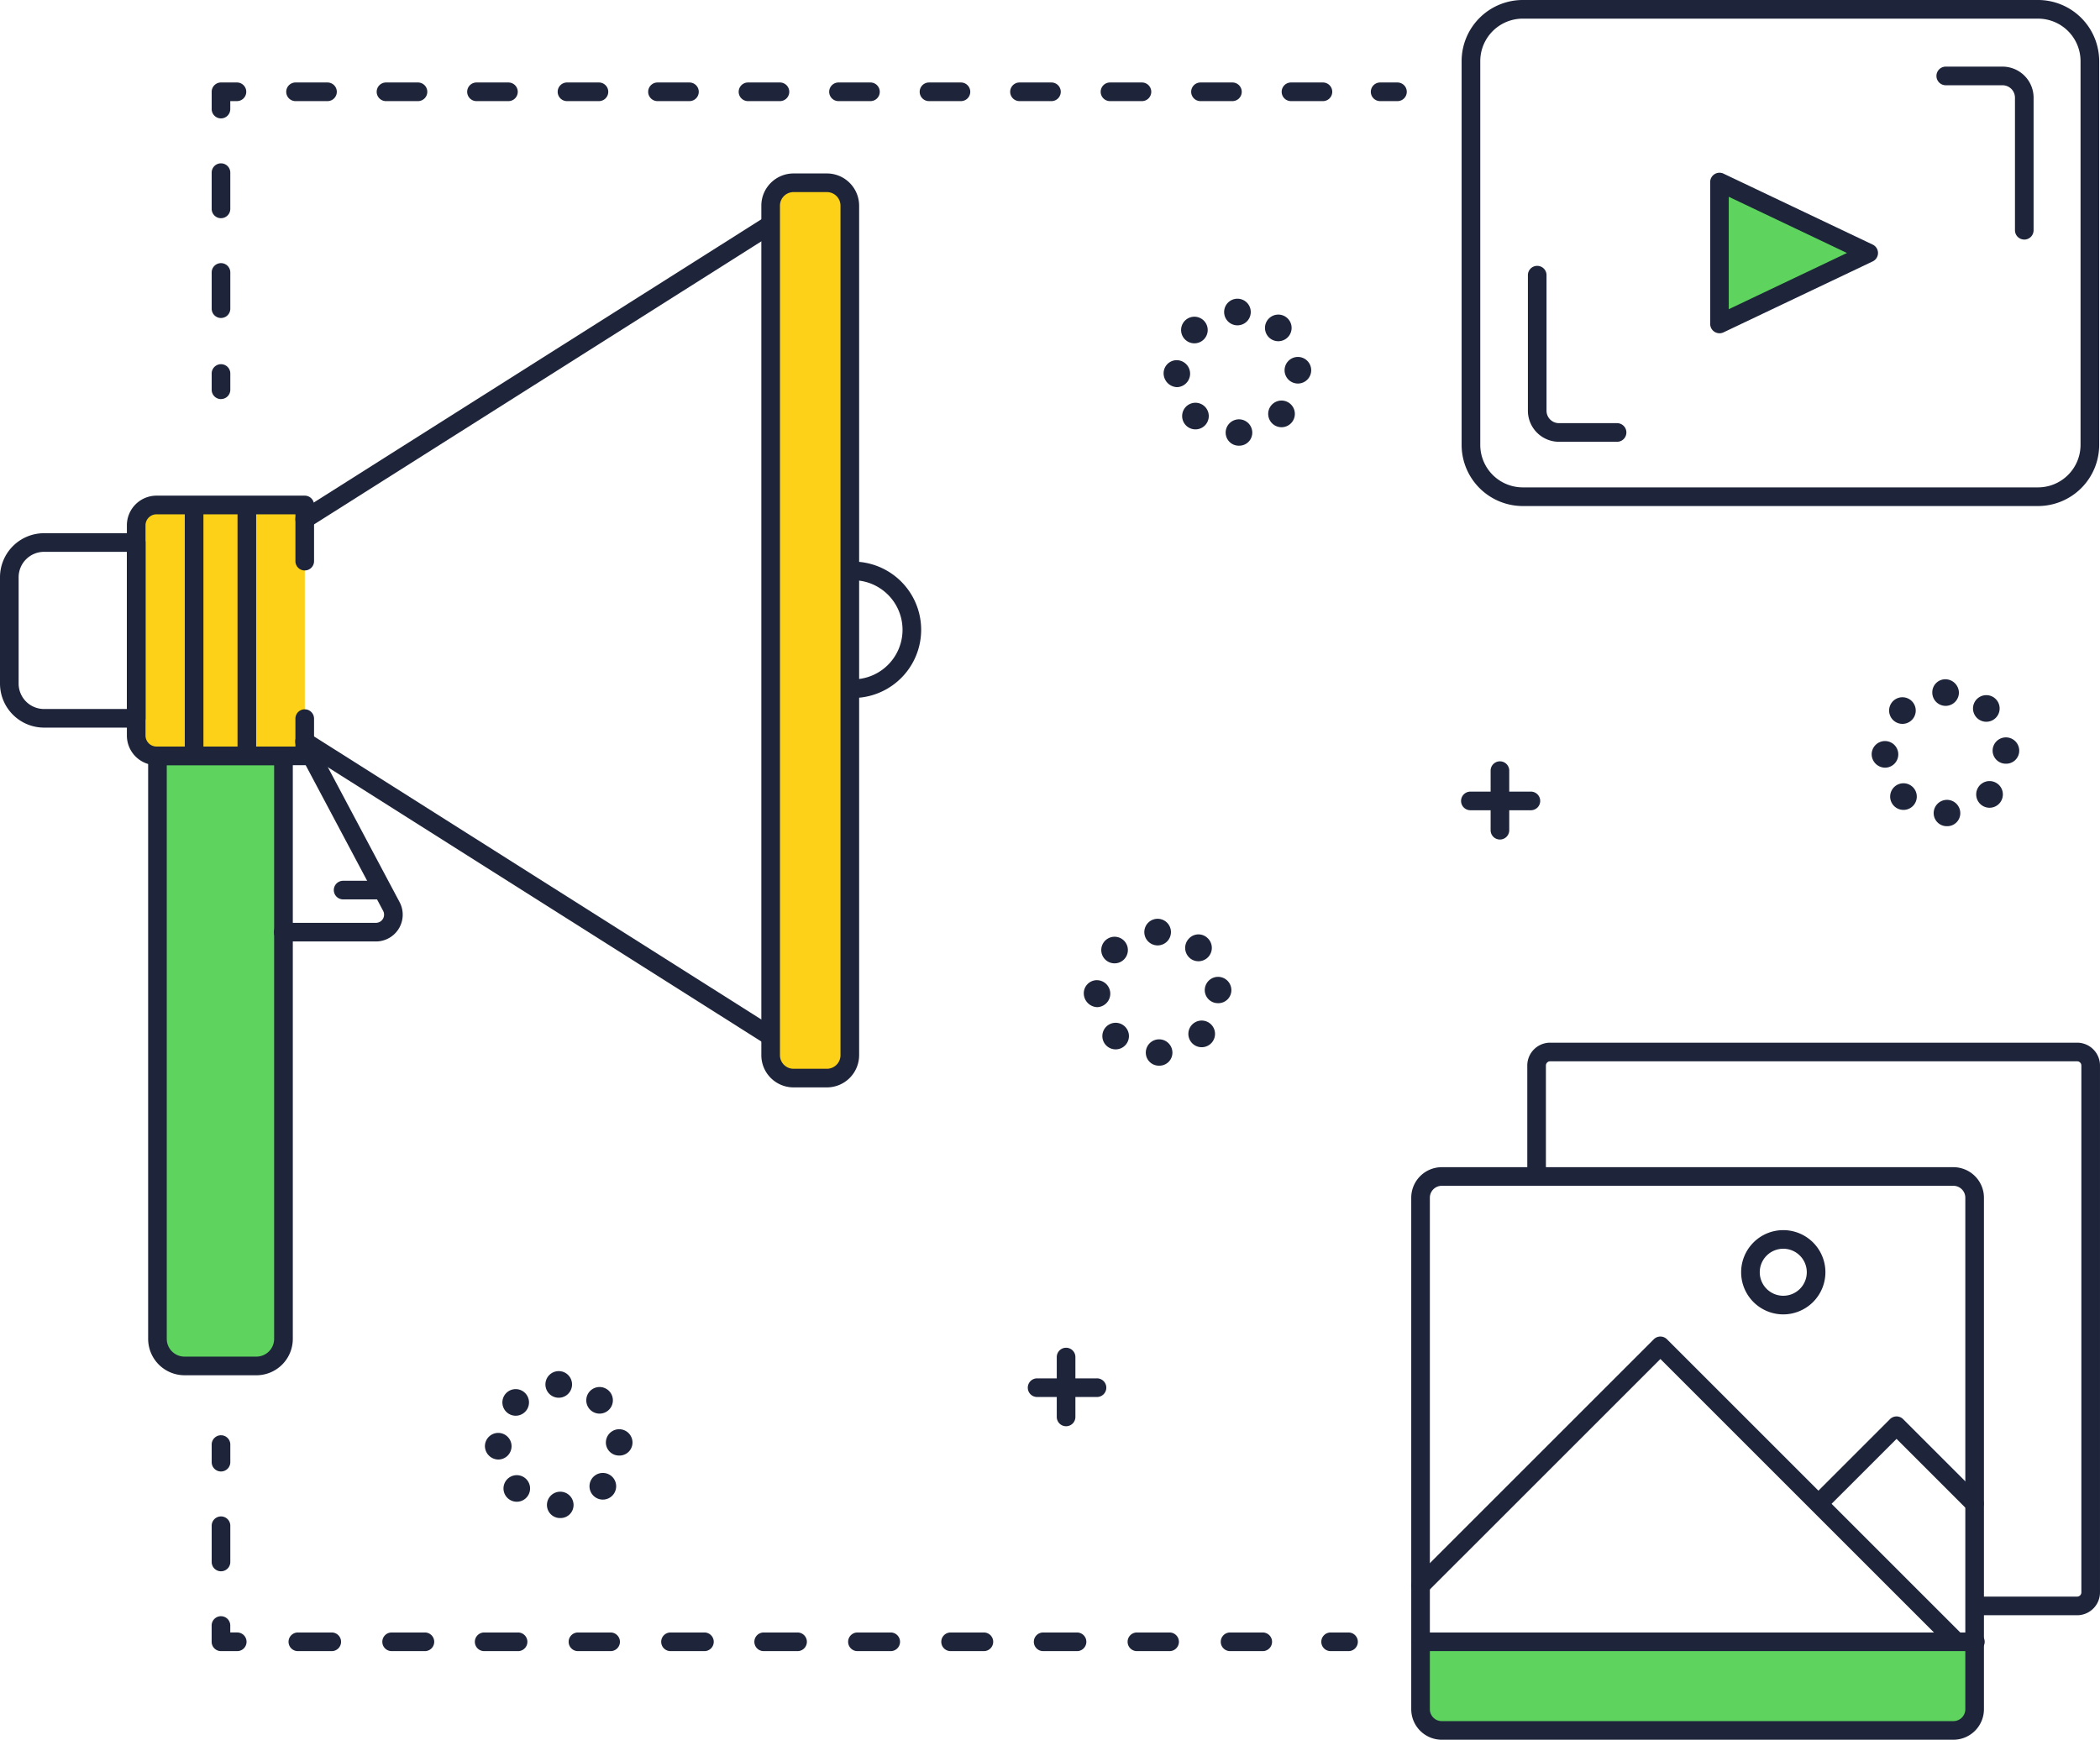 <svg xmlns="http://www.w3.org/2000/svg" width="207.563" height="172.002" viewBox="0 0 207.563 172.002"><g transform="translate(11152.43 21027.877)"><path d="M592.712,109.368h-3.3a2.263,2.263,0,0,0-2.263,2.263v83.991a2.262,2.262,0,0,0,2.263,2.263h3.3a2.262,2.262,0,0,0,2.263-2.263V111.631a2.263,2.263,0,0,0-2.263-2.263" transform="translate(-11663.41 -21119.174)" fill="#fcd118"/><path d="M723.026,123.3l14.746-7.015-14.746-7.015Z" transform="translate(-11705.501 -21119.143)" fill="#5ed45e"/><path d="M496.3,158.015V177.83a2.5,2.5,0,0,0,2.5,2.5h14.161V155.518H498.794a2.5,2.5,0,0,0-2.5,2.5" transform="translate(-11635.265 -21133.471)" fill="#fcd118"/><path d="M680.339,324.634a2.486,2.486,0,0,0,2.486,2.486h49.748a2.486,2.486,0,0,0,2.486-2.486V318.36h-54.72Z" transform="translate(-11692.276 -21183.916)" fill="#5ed45e"/><path d="M499.341,249a2.775,2.775,0,0,0,2.775,2.775h6.906A2.775,2.775,0,0,0,511.8,249V191.462H499.341Z" transform="translate(-11636.207 -21144.605)" fill="#5ed45e"/><path d="M592.3,198.392H589a3.186,3.186,0,0,1-3.183-3.183V111.217A3.187,3.187,0,0,1,589,108.034h3.3a3.188,3.188,0,0,1,3.183,3.183v83.992a3.187,3.187,0,0,1-3.183,3.183M589,109.876a1.343,1.343,0,0,0-1.342,1.341v83.992A1.343,1.343,0,0,0,589,196.551h3.3a1.343,1.343,0,0,0,1.341-1.342V111.217a1.343,1.343,0,0,0-1.341-1.341Z" transform="translate(-11662.997 -21118.762)" fill="#1e243a"/><path d="M520.019,145.076a.921.921,0,0,1-.493-1.7l45.763-28.967a.921.921,0,1,1,.985,1.556l-45.763,28.966a.915.915,0,0,1-.492.143" transform="translate(-11642.327 -21120.693)" fill="#1e243a"/><path d="M565.78,218.886a.916.916,0,0,1-.491-.143l-45.763-28.966a.921.921,0,1,1,.985-1.556l45.763,28.967a.921.921,0,0,1-.494,1.7" transform="translate(-11642.327 -21143.559)" fill="#1e243a"/><path d="M512.542,180.836H497.894a2.935,2.935,0,0,1-2.931-2.932V157.116a2.934,2.934,0,0,1,2.931-2.931h14.648a.92.92,0,0,1,.921.92v5.525a.921.921,0,1,1-1.841,0v-4.6H497.894a1.091,1.091,0,0,0-1.09,1.09V177.9a1.09,1.09,0,0,0,1.09,1.09h13.727V176.2a.921.921,0,0,1,1.841,0v3.715a.921.921,0,0,1-.921.921" transform="translate(-11634.852 -21133.059)" fill="#1e243a"/><path d="M490.254,178.787h-9.109a4.358,4.358,0,0,1-4.353-4.353V163.919a4.358,4.358,0,0,1,4.353-4.353h9.109a.921.921,0,0,1,.921.921v17.38a.921.921,0,0,1-.921.921m-9.109-17.38a2.515,2.515,0,0,0-2.512,2.512v10.515a2.514,2.514,0,0,0,2.512,2.512h8.188V161.407Z" transform="translate(-11629.222 -21134.727)" fill="#1e243a"/><path d="M504.174,180.676a.921.921,0,0,1-.921-.921v-24.23a.921.921,0,1,1,1.842,0v24.23a.92.92,0,0,1-.921.921" transform="translate(-11637.419 -21133.189)" fill="#1e243a"/><path d="M511.728,180.676a.92.92,0,0,1-.921-.921v-24.23a.921.921,0,1,1,1.841,0v24.23a.921.921,0,0,1-.921.921" transform="translate(-11639.76 -21133.189)" fill="#1e243a"/><path d="M508.707,252.283h-7.1a3.6,3.6,0,0,1-3.6-3.6V191.049a.921.921,0,0,1,.921-.921h12.456a.921.921,0,0,1,.921.921v57.635a3.6,3.6,0,0,1-3.6,3.6m-8.858-60.313v56.714a1.758,1.758,0,0,0,1.756,1.756h7.1a1.758,1.758,0,0,0,1.756-1.756V191.97Z" transform="translate(-11635.794 -21144.193)" fill="#1e243a"/><path d="M526.113,208.852h-9.128a.921.921,0,1,1,0-1.841h9.128a.807.807,0,0,0,.713-1.186l-8.552-16.09a.921.921,0,0,1,1.626-.864l8.552,16.089a2.649,2.649,0,0,1-2.339,3.893" transform="translate(-11641.388 -21143.65)" fill="#1e243a"/><path d="M529.241,211.191h-3.683a.921.921,0,1,1,0-1.841h3.683a.921.921,0,1,1,0,1.841" transform="translate(-11644.043 -21150.148)" fill="#1e243a"/><path d="M598.523,177.118a.921.921,0,1,1,0-1.841,4.9,4.9,0,1,0,0-9.8.921.921,0,1,1,0-1.842,6.741,6.741,0,1,1,0,13.482" transform="translate(-11666.647 -21135.988)" fill="#1e243a"/><path d="M743.071,133.217H692.14a6.05,6.05,0,0,1-6.043-6.043V89.23a6.049,6.049,0,0,1,6.043-6.043h50.931a6.049,6.049,0,0,1,6.043,6.043v37.944a6.05,6.05,0,0,1-6.043,6.043M692.14,85.029a4.206,4.206,0,0,0-4.2,4.2v37.944a4.206,4.206,0,0,0,4.2,4.2h50.931a4.206,4.206,0,0,0,4.2-4.2V89.23a4.205,4.205,0,0,0-4.2-4.2Z" transform="translate(-11694.061 -21111.064)" fill="#1e243a"/><path d="M722.613,123.8a.921.921,0,0,1-.921-.921V108.852a.921.921,0,0,1,1.316-.832l14.746,7.015a.921.921,0,0,1,0,1.663l-14.746,7.015a.927.927,0,0,1-.4.089m.921-13.494v11.115l11.682-5.558Z" transform="translate(-11705.088 -21118.73)" fill="#1e243a"/><path d="M762.774,109.827a.921.921,0,0,1-.921-.921V95.8a1.229,1.229,0,0,0-1.228-1.228h-5.612a.921.921,0,0,1,0-1.842h5.612a3.073,3.073,0,0,1,3.069,3.069v13.11a.921.921,0,0,1-.921.921" transform="translate(-11715.125 -21114.02)" fill="#1e243a"/><path d="M704.4,138.677h-5.743a3.073,3.073,0,0,1-3.07-3.069V122.235a.921.921,0,1,1,1.841,0v13.373a1.23,1.23,0,0,0,1.229,1.228H704.4a.921.921,0,1,1,0,1.842" transform="translate(-11697 -21122.877)" fill="#1e243a"/><path d="M749.85,289.149h-9.429a.921.921,0,1,1,0-1.841h9.429a.415.415,0,0,0,.415-.415V234.8a.415.415,0,0,0-.415-.415H697.757a.416.416,0,0,0-.416.415v10.414a.921.921,0,1,1-1.841,0V234.8a2.259,2.259,0,0,1,2.257-2.256H749.85a2.258,2.258,0,0,1,2.256,2.256v52.094a2.259,2.259,0,0,1-2.256,2.256" transform="translate(-11696.974 -21157.334)" fill="#1e243a"/><path d="M732.471,306.98H681.9a3.022,3.022,0,0,1-3.018-3.018v-50.57a3.022,3.022,0,0,1,3.018-3.018h50.569a3.022,3.022,0,0,1,3.019,3.018v50.57a3.022,3.022,0,0,1-3.019,3.018M681.9,252.215a1.178,1.178,0,0,0-1.177,1.177v50.57a1.178,1.178,0,0,0,1.177,1.177h50.569a1.178,1.178,0,0,0,1.178-1.177v-50.57a1.178,1.178,0,0,0-1.178-1.177Z" transform="translate(-11691.826 -21162.855)" fill="#1e243a"/><path d="M734.646,318.867h-54.72a.921.921,0,1,1,0-1.841h54.72a.921.921,0,1,1,0,1.841" transform="translate(-11691.863 -21183.504)" fill="#1e243a"/><path d="M732.491,305.437a.916.916,0,0,1-.651-.27L703.524,276.85,680.5,299.873a.921.921,0,1,1-1.3-1.3L702.873,274.9a.921.921,0,0,1,1.3,0l28.968,28.968a.921.921,0,0,1-.651,1.572" transform="translate(-11691.841 -21170.369)" fill="#1e243a"/><path d="M752.429,295.605a.919.919,0,0,1-.651-.269l-7.043-7.042-6.542,6.542a.921.921,0,1,1-1.3-1.3l7.193-7.194a.921.921,0,0,1,1.3,0l7.693,7.694a.92.92,0,0,1-.651,1.572" transform="translate(-11709.712 -21173.914)" fill="#1e243a"/><path d="M730.288,267.724a4.165,4.165,0,1,1,4.165-4.166,4.17,4.17,0,0,1-4.165,4.166m0-6.49a2.324,2.324,0,1,0,2.324,2.324,2.326,2.326,0,0,0-2.324-2.324" transform="translate(-11706.46 -21165.652)" fill="#1e243a"/><path d="M508.025,138.825a.921.921,0,0,1-.921-.921v-1.579a.921.921,0,1,1,1.841,0V137.9a.92.92,0,0,1-.921.921" transform="translate(-11638.611 -21127.244)" fill="#1e243a"/><path d="M508.025,121.887a.921.921,0,0,1-.921-.921v-3.551a.921.921,0,1,1,1.841,0v3.551a.92.92,0,0,1-.921.921m0-9.865a.921.921,0,0,1-.921-.921v-3.552a.921.921,0,1,1,1.841,0V111.1a.92.92,0,0,1-.921.921" transform="translate(-11638.611 -21118.326)" fill="#1e243a"/><path d="M508.025,98.554a.921.921,0,0,1-.921-.921v-1.71a.921.921,0,0,1,.921-.921H509.6a.921.921,0,0,1,0,1.842h-.658v.789a.92.92,0,0,1-.921.921" transform="translate(-11638.611 -21114.725)" fill="#1e243a"/><path d="M620.246,96.845h-3.157a.921.921,0,1,1,0-1.842h3.157a.921.921,0,0,1,0,1.842m-8.945,0h-3.157a.921.921,0,0,1,0-1.842H611.3a.921.921,0,0,1,0,1.842m-8.945,0H599.2a.921.921,0,1,1,0-1.842h3.157a.921.921,0,1,1,0,1.842m-8.945,0h-3.157a.921.921,0,0,1,0-1.842h3.157a.921.921,0,0,1,0,1.842m-8.945,0H581.31a.921.921,0,0,1,0-1.842h3.157a.921.921,0,1,1,0,1.842m-8.944,0h-3.157a.921.921,0,1,1,0-1.842h3.157a.921.921,0,0,1,0,1.842m-8.945,0H563.42a.921.921,0,0,1,0-1.842h3.157a.921.921,0,0,1,0,1.842m-8.945,0h-3.157a.921.921,0,1,1,0-1.842h3.157a.921.921,0,0,1,0,1.842m-8.945,0h-3.157a.921.921,0,1,1,0-1.842h3.157a.921.921,0,0,1,0,1.842m-8.945,0h-3.157a.921.921,0,0,1,0-1.842h3.157a.921.921,0,1,1,0,1.842m-8.945,0h-3.157a.921.921,0,0,1,0-1.842H530.8a.921.921,0,0,1,0,1.842m-8.945,0H518.7a.921.921,0,0,1,0-1.842h3.157a.921.921,0,0,1,0,1.842" transform="translate(-11641.918 -21114.725)" fill="#1e243a"/><path d="M675.727,96.845h-1.711a.921.921,0,1,1,0-1.842h1.711a.921.921,0,0,1,0,1.842" transform="translate(-11690.033 -21114.725)" fill="#1e243a"/><path d="M508.025,292.372a.921.921,0,0,1-.921-.921v-1.71a.921.921,0,1,1,1.841,0v1.71a.921.921,0,0,1-.921.921" transform="translate(-11638.611 -21174.768)" fill="#1e243a"/><path d="M508.025,305.838a.921.921,0,0,1-.921-.921v-3.552a.921.921,0,1,1,1.841,0v3.552a.921.921,0,0,1-.921.921" transform="translate(-11638.611 -21178.367)" fill="#1e243a"/><path d="M509.6,318.159h-1.579a.921.921,0,0,1-.921-.921V315.66a.921.921,0,1,1,1.841,0v.658h.658a.921.921,0,1,1,0,1.841" transform="translate(-11638.611 -21182.797)" fill="#1e243a"/><path d="M614.444,318.867h-3.288a.921.921,0,0,1,0-1.841h3.288a.921.921,0,0,1,0,1.841m-9.207,0h-3.289a.921.921,0,0,1,0-1.841h3.289a.921.921,0,0,1,0,1.841m-9.208,0H592.74a.921.921,0,1,1,0-1.841h3.288a.921.921,0,1,1,0,1.841m-9.207,0h-3.289a.921.921,0,0,1,0-1.841h3.289a.921.921,0,1,1,0,1.841m-9.208,0h-3.288a.921.921,0,0,1,0-1.841h3.288a.921.921,0,1,1,0,1.841m-9.208,0h-3.288a.921.921,0,1,1,0-1.841h3.288a.921.921,0,1,1,0,1.841m-9.207,0h-3.289a.921.921,0,1,1,0-1.841H559.2a.921.921,0,1,1,0,1.841m-9.208,0H546.7a.921.921,0,0,1,0-1.841h3.288a.921.921,0,0,1,0,1.841m-9.208,0h-3.289a.921.921,0,1,1,0-1.841h3.289a.921.921,0,1,1,0,1.841m-9.208,0h-3.288a.921.921,0,0,1,0-1.841h3.288a.921.921,0,1,1,0,1.841m-9.208,0h-3.288a.921.921,0,1,1,0-1.841h3.288a.921.921,0,1,1,0,1.841" transform="translate(-11642.035 -21183.504)" fill="#1e243a"/><path d="M668.676,318.867h-1.709a.921.921,0,1,1,0-1.841h1.709a.921.921,0,1,1,0,1.841" transform="translate(-11687.849 -21183.504)" fill="#1e243a"/><path d="M691.17,199.958a.92.92,0,0,1-.921-.921v-5.919a.921.921,0,0,1,1.841,0v5.919a.92.92,0,0,1-.921.921" transform="translate(-11695.347 -21144.834)" fill="#1e243a"/><path d="M692.9,198.422h-5.919a.921.921,0,1,1,0-1.841H692.9a.921.921,0,1,1,0,1.841" transform="translate(-11694.048 -21146.193)" fill="#1e243a"/><path d="M629.042,284a.921.921,0,0,1-.921-.921v-5.919a.921.921,0,1,1,1.842,0v5.919a.92.92,0,0,1-.921.921" transform="translate(-11676.101 -21170.869)" fill="#1e243a"/><path d="M630.768,282.466h-5.919a.921.921,0,0,1,0-1.841h5.919a.921.921,0,1,1,0,1.841" transform="translate(-11674.802 -21172.227)" fill="#1e243a"/><path d="M750.944,193.76a1.315,1.315,0,0,1,2.63-.072,1.286,1.286,0,0,1-1.282,1.325h-.033a1.29,1.29,0,0,1-1.314-1.253m-3.9-.727a1.316,1.316,0,1,1,.913.369,1.316,1.316,0,0,1-.913-.369m8.519-.2a1.318,1.318,0,1,1,.9.356,1.317,1.317,0,0,1-.9-.356M744.814,187.9a1.316,1.316,0,1,1,1.333,1.328h-.017a1.34,1.34,0,0,1-1.316-1.328m11.956-.314a1.315,1.315,0,0,1,2.628-.1,1.286,1.286,0,0,1-1.265,1.349h-.05a1.3,1.3,0,0,1-1.313-1.247m-9.84-3.071a1.316,1.316,0,1,1,.923.38,1.316,1.316,0,0,1-.923-.38m8.328-.174h0a1.316,1.316,0,1,1,.889.346,1.316,1.316,0,0,1-.889-.346m-4.45-2.54a1.29,1.29,0,0,1,1.33-1.316h0a1.348,1.348,0,0,1,1.3,1.314,1.315,1.315,0,1,1-2.631,0" transform="translate(-11712.25 -21141.207)" fill="#1e243a"/><path d="M552.362,292.86a1.315,1.315,0,0,1,2.63-.072,1.285,1.285,0,0,1-1.282,1.325h-.033a1.29,1.29,0,0,1-1.314-1.253m-3.895-.727h0a1.314,1.314,0,1,1,.912.369,1.315,1.315,0,0,1-.912-.369m8.517-.2a1.318,1.318,0,1,1,.9.356,1.318,1.318,0,0,1-.9-.356M546.232,287h0a1.316,1.316,0,1,1,1.333,1.328h-.017A1.341,1.341,0,0,1,546.232,287m11.956-.314a1.315,1.315,0,0,1,2.628-.1,1.287,1.287,0,0,1-1.266,1.349h-.05a1.3,1.3,0,0,1-1.313-1.247m-9.839-3.071a1.315,1.315,0,1,1,.924.38,1.315,1.315,0,0,1-.924-.38m8.327-.174h0a1.315,1.315,0,1,1,.889.346,1.316,1.316,0,0,1-.889-.346m-4.464-2.54a1.316,1.316,0,1,1,1.316,1.316,1.315,1.315,0,0,1-1.316-1.316" transform="translate(-11650.732 -21171.906)" fill="#1e243a"/><path d="M638.122,228.064a1.315,1.315,0,0,1,2.63-.072,1.285,1.285,0,0,1-1.282,1.325h-.033a1.289,1.289,0,0,1-1.314-1.253m-3.895-.728a1.314,1.314,0,1,1,.912.369,1.315,1.315,0,0,1-.912-.369m8.517-.2a1.318,1.318,0,1,1,.9.356,1.317,1.317,0,0,1-.9-.356m-10.752-4.921h0a1.294,1.294,0,0,1,1.3-1.351,1.334,1.334,0,0,1,.033,2.667h-.017a1.375,1.375,0,0,1-1.315-1.316m11.956-.326a1.315,1.315,0,0,1,2.628-.1,1.286,1.286,0,0,1-1.266,1.349h-.05a1.3,1.3,0,0,1-1.313-1.247m-9.839-3.071a1.315,1.315,0,1,1,.924.38,1.315,1.315,0,0,1-.924-.38m8.328-.174a1.325,1.325,0,0,1-.08-1.866,1.286,1.286,0,0,1,1.859-.088h0a1.323,1.323,0,0,1-.889,2.3,1.308,1.308,0,0,1-.889-.342m-4.464-2.54a1.316,1.316,0,1,1,1.315,1.316,1.315,1.315,0,0,1-1.315-1.316" transform="translate(-11677.301 -21151.834)" fill="#1e243a"/><path d="M649.557,139.255a1.315,1.315,0,0,1,2.63-.072,1.285,1.285,0,0,1-1.282,1.325h-.033a1.29,1.29,0,0,1-1.314-1.253m-3.9-.728a1.316,1.316,0,1,1,.913.369,1.316,1.316,0,0,1-.913-.369m8.519-.2a1.318,1.318,0,1,1,.9.356,1.317,1.317,0,0,1-.9-.356m-10.752-4.921h0a1.294,1.294,0,0,1,1.3-1.351,1.334,1.334,0,0,1,.033,2.667h-.017a1.375,1.375,0,0,1-1.315-1.316m11.956-.308a1.315,1.315,0,1,1,1.362,1.266h-.05a1.315,1.315,0,0,1-1.313-1.267m-9.839-3.089a1.315,1.315,0,1,1,.924.38,1.315,1.315,0,0,1-.924-.38m8.328-.174h0a1.316,1.316,0,1,1,.889.346,1.316,1.316,0,0,1-.889-.346m-4.464-2.54a1.316,1.316,0,1,1,1.316,1.316,1.315,1.315,0,0,1-1.316-1.316" transform="translate(-11680.843 -21124.322)" fill="#1e243a"/></g></svg>